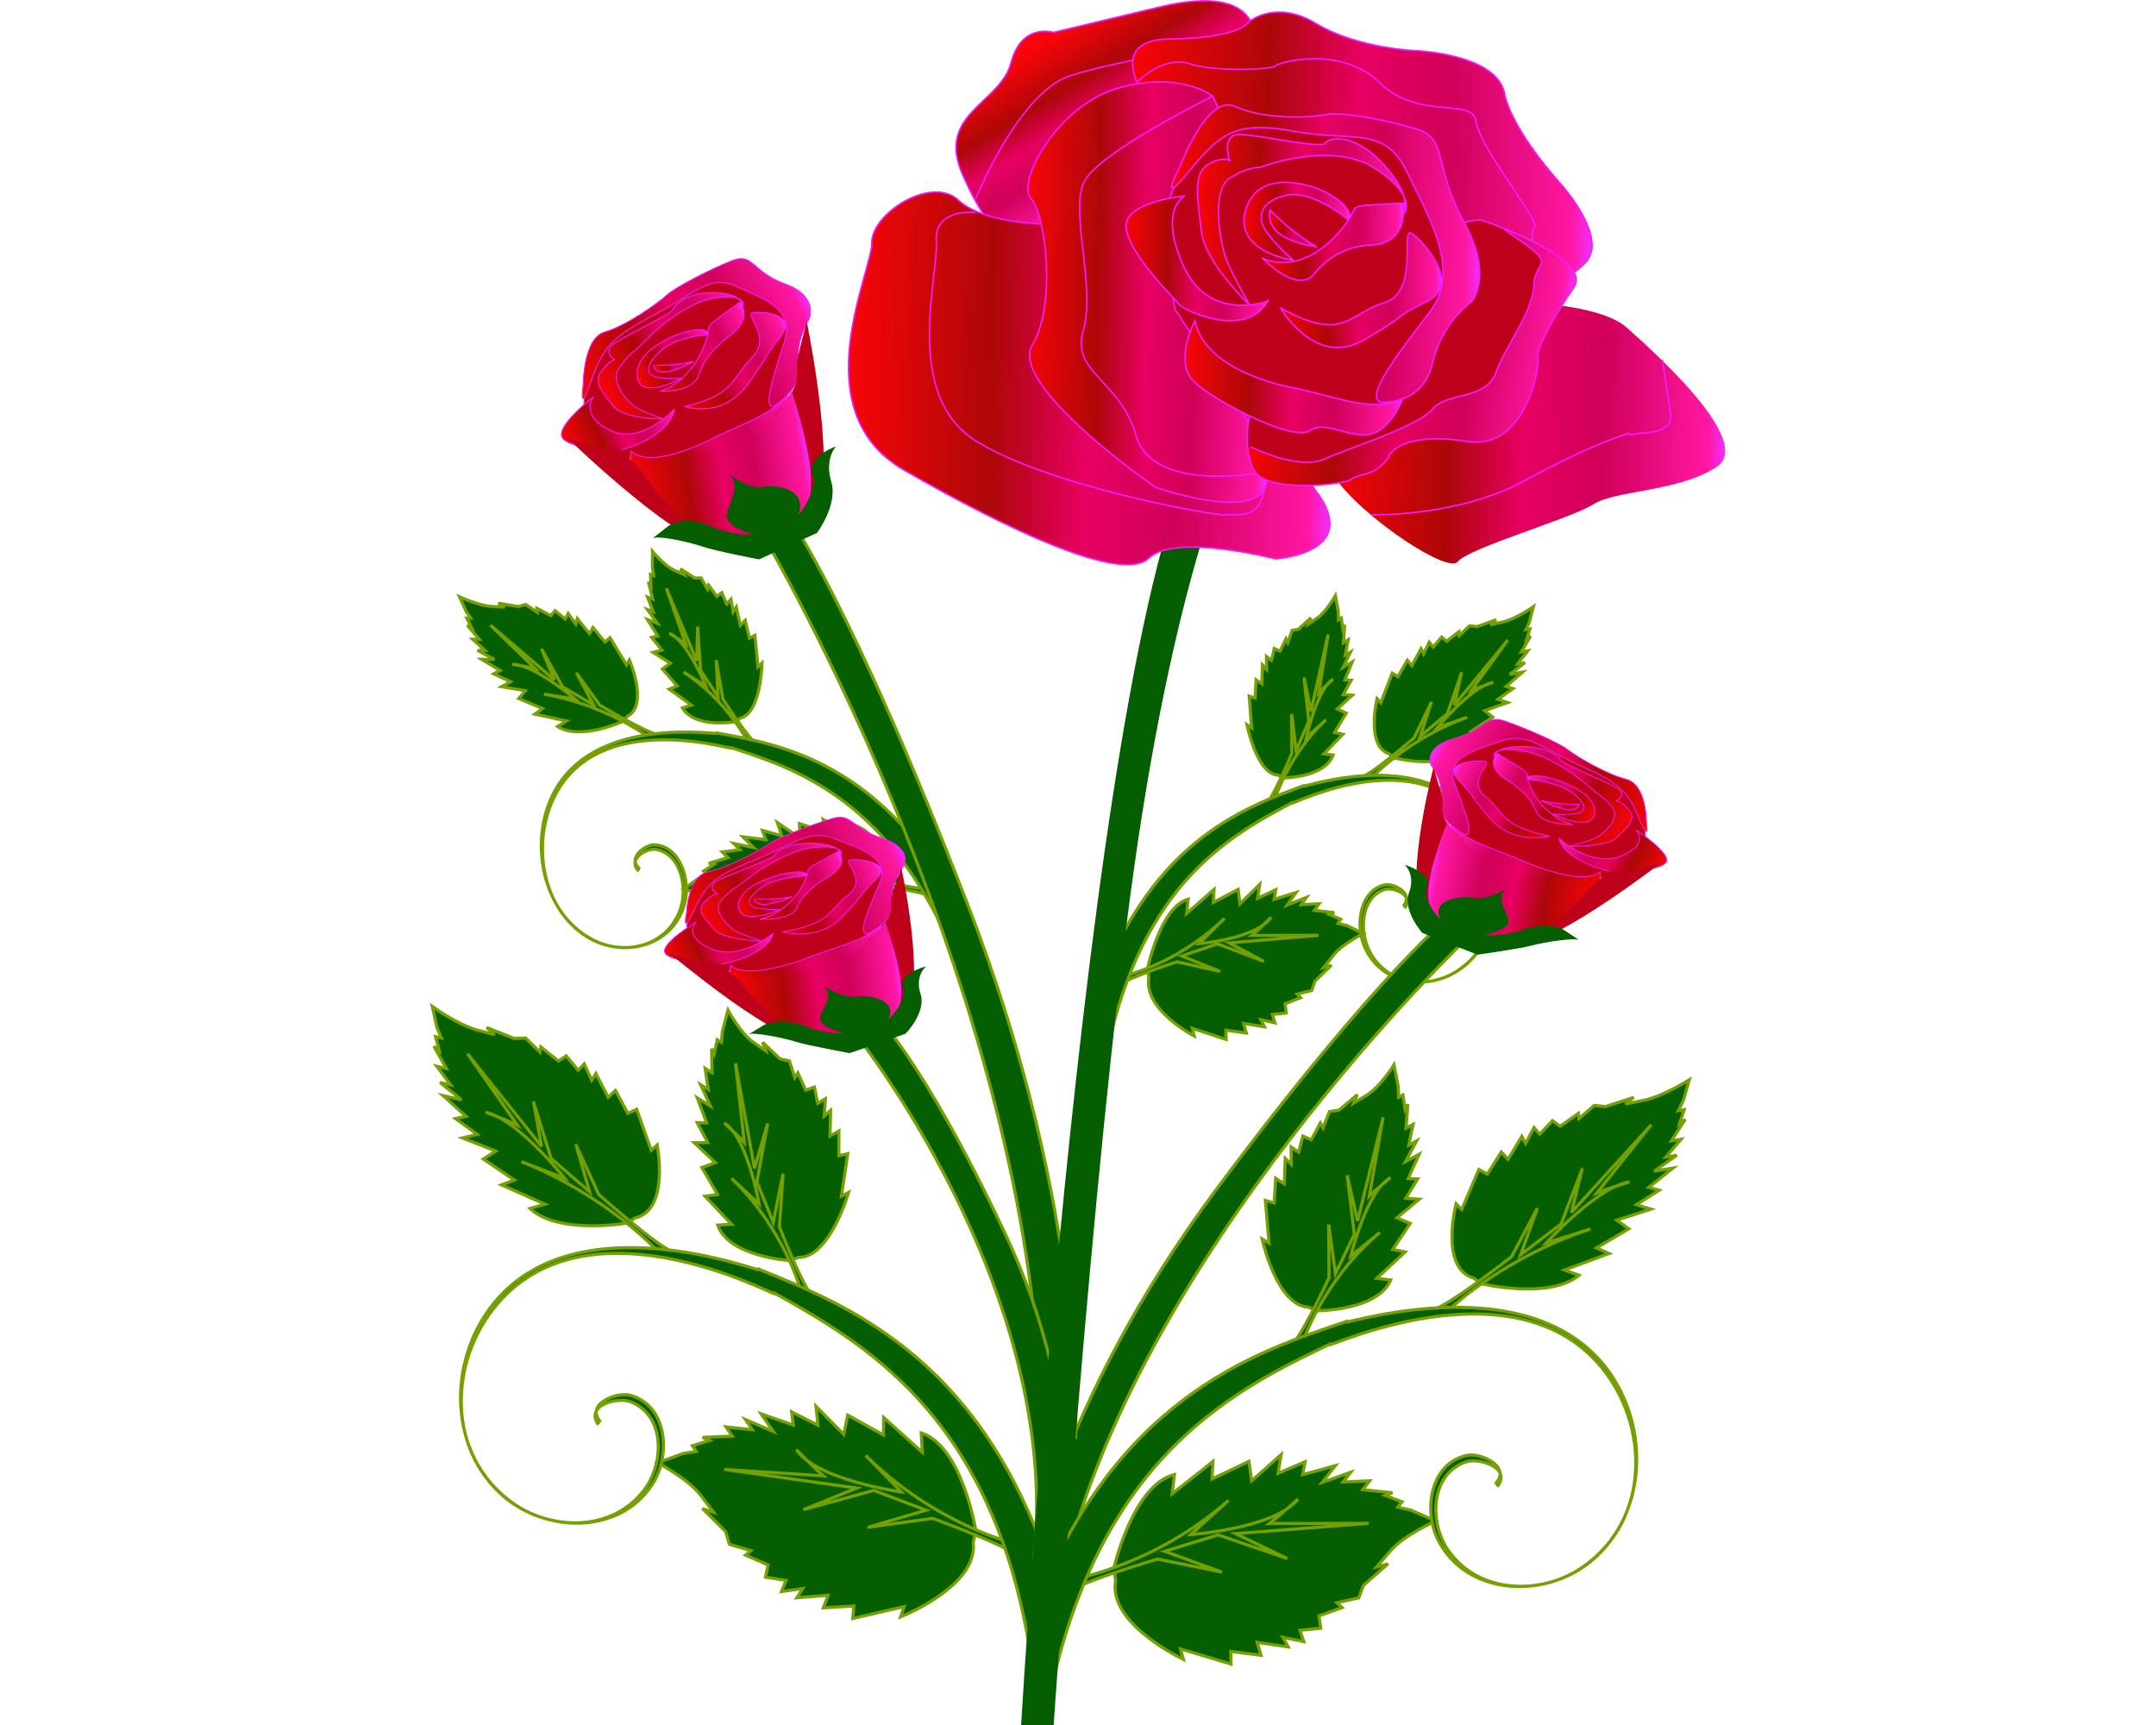 <?xml version="1.0" encoding="UTF-8"?>
<svg width="100mm" height="80mm" enable-background="new 0 0 440 576.261" viewBox="0 0 416.517 554.968" xmlns="http://www.w3.org/2000/svg">
 <defs>
  <linearGradient id="ae" x1="-122.41" x2="-103.29" gradientTransform="matrix(-1.134 -.619 -.349 .692 326.87 44.783)" gradientUnits="userSpaceOnUse">
   <stop stop-color="#f70508" offset="0"/>
   <stop stop-color="#ad0708" offset=".297"/>
   <stop stop-color="#e70062" offset=".491"/>
   <stop stop-color="#d00058" offset=".685"/>
   <stop stop-color="#ff17a3" offset=".955"/>
   <stop stop-color="#f22eff" offset="1"/>
  </linearGradient>
  <linearGradient id="t" x1="-118.64" x2="-93.67" gradientTransform="matrix(-1.134 -.619 -.349 .692 326.87 44.783)" gradientUnits="userSpaceOnUse">
   <stop stop-color="#f70508" offset="0"/>
   <stop stop-color="#ad0708" offset=".297"/>
   <stop stop-color="#e70062" offset=".491"/>
   <stop stop-color="#d00058" offset=".685"/>
   <stop stop-color="#ff17a3" offset=".955"/>
   <stop stop-color="#f22eff" offset="1"/>
  </linearGradient>
  <linearGradient id="i" x1="-114.72" x2="-85.983" gradientTransform="matrix(-1.134 -.619 -.349 .692 326.87 44.783)" gradientUnits="userSpaceOnUse">
   <stop stop-color="#f70508" offset="0"/>
   <stop stop-color="#ad0708" offset=".297"/>
   <stop stop-color="#e70062" offset=".491"/>
   <stop stop-color="#d00058" offset=".685"/>
   <stop stop-color="#ff17a3" offset=".955"/>
   <stop stop-color="#f22eff" offset="1"/>
  </linearGradient>
  <linearGradient id="f" x1="-131.18" x2="-93.23" gradientTransform="matrix(-1.134 -.619 -.349 .692 326.87 44.783)" gradientUnits="userSpaceOnUse">
   <stop stop-color="#f70508" offset="0"/>
   <stop stop-color="#ad0708" offset=".297"/>
   <stop stop-color="#e70062" offset=".491"/>
   <stop stop-color="#d00058" offset=".685"/>
   <stop stop-color="#ff17a3" offset=".955"/>
   <stop stop-color="#f22eff" offset="1"/>
  </linearGradient>
  <linearGradient id="e" x1="-143.62" x2="-117.11" gradientTransform="matrix(-1.134 -.619 -.349 .692 326.87 44.783)" gradientUnits="userSpaceOnUse">
   <stop stop-color="#f70508" offset="0"/>
   <stop stop-color="#ad0708" offset=".297"/>
   <stop stop-color="#e70062" offset=".491"/>
   <stop stop-color="#d00058" offset=".685"/>
   <stop stop-color="#ff17a3" offset=".955"/>
   <stop stop-color="#f22eff" offset="1"/>
  </linearGradient>
  <linearGradient id="d" x1="-135.84" x2="-79.168" gradientTransform="matrix(-1.134 -.619 -.349 .692 326.87 44.783)" gradientUnits="userSpaceOnUse">
   <stop stop-color="#f70508" offset="0"/>
   <stop stop-color="#ad0708" offset=".297"/>
   <stop stop-color="#e70062" offset=".491"/>
   <stop stop-color="#d00058" offset=".685"/>
   <stop stop-color="#ff17a3" offset=".955"/>
   <stop stop-color="#f22eff" offset="1"/>
  </linearGradient>
  <linearGradient id="c" x1="-131.39" x2="-91.582" gradientTransform="matrix(-1.134 -.619 -.349 .692 326.87 44.783)" gradientUnits="userSpaceOnUse">
   <stop stop-color="#f70508" offset="0"/>
   <stop stop-color="#ad0708" offset=".297"/>
   <stop stop-color="#e70062" offset=".491"/>
   <stop stop-color="#d00058" offset=".685"/>
   <stop stop-color="#ff17a3" offset=".955"/>
   <stop stop-color="#f22eff" offset="1"/>
  </linearGradient>
  <linearGradient id="b" x1="-117.85" x2="-108.88" gradientTransform="matrix(-1.134 -.619 -.349 .692 326.87 44.783)" gradientUnits="userSpaceOnUse">
   <stop stop-color="#f70508" offset="0"/>
   <stop stop-color="#ad0708" offset=".297"/>
   <stop stop-color="#e70062" offset=".491"/>
   <stop stop-color="#d00058" offset=".685"/>
   <stop stop-color="#ff17a3" offset=".955"/>
   <stop stop-color="#f22eff" offset="1"/>
  </linearGradient>
  <linearGradient id="a" x1="-105.96" x2="-52.266" gradientTransform="matrix(-.985 -.171 -.171 .985 323.56 36.842)" gradientUnits="userSpaceOnUse">
   <stop stop-color="#f70508" offset="0"/>
   <stop stop-color="#ad0708" offset=".297"/>
   <stop stop-color="#e70062" offset=".491"/>
   <stop stop-color="#d00058" offset=".685"/>
   <stop stop-color="#ff17a3" offset=".955"/>
   <stop stop-color="#f22eff" offset="1"/>
  </linearGradient>
  <linearGradient id="ao" x1="49.227" x2="70.133" gradientTransform="matrix(1.142 -.603 .34 .696 -51.517 28.124)" gradientUnits="userSpaceOnUse">
   <stop stop-color="#f70508" offset="0"/>
   <stop stop-color="#ad0708" offset=".297"/>
   <stop stop-color="#e70062" offset=".491"/>
   <stop stop-color="#d00058" offset=".685"/>
   <stop stop-color="#ff17a3" offset=".955"/>
   <stop stop-color="#f22eff" offset="1"/>
  </linearGradient>
  <linearGradient id="an" x1="52.977" x2="80.696" gradientTransform="matrix(1.142 -.603 .34 .696 -51.517 28.124)" gradientUnits="userSpaceOnUse">
   <stop stop-color="#f70508" offset="0"/>
   <stop stop-color="#ad0708" offset=".297"/>
   <stop stop-color="#e70062" offset=".491"/>
   <stop stop-color="#d00058" offset=".685"/>
   <stop stop-color="#ff17a3" offset=".955"/>
   <stop stop-color="#f22eff" offset="1"/>
  </linearGradient>
  <linearGradient id="am" x1="56.798" x2="88.443" gradientTransform="matrix(1.142 -.603 .34 .696 -51.517 28.124)" gradientUnits="userSpaceOnUse">
   <stop stop-color="#f70508" offset="0"/>
   <stop stop-color="#ad0708" offset=".297"/>
   <stop stop-color="#e70062" offset=".491"/>
   <stop stop-color="#d00058" offset=".685"/>
   <stop stop-color="#ff17a3" offset=".955"/>
   <stop stop-color="#f22eff" offset="1"/>
  </linearGradient>
  <linearGradient id="al" x1="39.944" x2="81.228" gradientTransform="matrix(1.142 -.603 .34 .696 -51.517 28.124)" gradientUnits="userSpaceOnUse">
   <stop stop-color="#f70508" offset="0"/>
   <stop stop-color="#ad0708" offset=".297"/>
   <stop stop-color="#e70062" offset=".491"/>
   <stop stop-color="#d00058" offset=".685"/>
   <stop stop-color="#ff17a3" offset=".955"/>
   <stop stop-color="#f22eff" offset="1"/>
  </linearGradient>
  <linearGradient id="ak" x1="25.985" x2="54.25" gradientTransform="matrix(1.142 -.603 .34 .696 -51.517 28.124)" gradientUnits="userSpaceOnUse">
   <stop stop-color="#f70508" offset="0"/>
   <stop stop-color="#ad0708" offset=".297"/>
   <stop stop-color="#e70062" offset=".491"/>
   <stop stop-color="#d00058" offset=".685"/>
   <stop stop-color="#ff17a3" offset=".955"/>
   <stop stop-color="#f22eff" offset="1"/>
  </linearGradient>
  <linearGradient id="aj" x1="34.854" x2="95.942" gradientTransform="matrix(1.142 -.603 .34 .696 -51.517 28.124)" gradientUnits="userSpaceOnUse">
   <stop stop-color="#f70508" offset="0"/>
   <stop stop-color="#ad0708" offset=".297"/>
   <stop stop-color="#e70062" offset=".491"/>
   <stop stop-color="#d00058" offset=".685"/>
   <stop stop-color="#ff17a3" offset=".955"/>
   <stop stop-color="#f22eff" offset="1"/>
  </linearGradient>
  <linearGradient id="ai" x1="38.131" x2="81.228" gradientTransform="matrix(1.142 -.603 .34 .696 -51.517 28.124)" gradientUnits="userSpaceOnUse">
   <stop stop-color="#f70508" offset="0"/>
   <stop stop-color="#ad0708" offset=".297"/>
   <stop stop-color="#e70062" offset=".491"/>
   <stop stop-color="#d00058" offset=".685"/>
   <stop stop-color="#ff17a3" offset=".955"/>
   <stop stop-color="#f22eff" offset="1"/>
  </linearGradient>
  <linearGradient id="ah" x1="54.251" x2="63.752" gradientTransform="matrix(1.142 -.603 .34 .696 -51.517 28.124)" gradientUnits="userSpaceOnUse">
   <stop stop-color="#f70508" offset="0"/>
   <stop stop-color="#ad0708" offset=".297"/>
   <stop stop-color="#e70062" offset=".491"/>
   <stop stop-color="#d00058" offset=".685"/>
   <stop stop-color="#ff17a3" offset=".955"/>
   <stop stop-color="#f22eff" offset="1"/>
  </linearGradient>
  <linearGradient id="ag" x1="96.725" x2="152.95" gradientTransform="matrix(.988 -.157 .157 .988 -48.056 19.93)" gradientUnits="userSpaceOnUse">
   <stop stop-color="#f70508" offset="0"/>
   <stop stop-color="#ad0708" offset=".297"/>
   <stop stop-color="#e70062" offset=".491"/>
   <stop stop-color="#d00058" offset=".685"/>
   <stop stop-color="#ff17a3" offset=".955"/>
   <stop stop-color="#f22eff" offset="1"/>
  </linearGradient>
  <linearGradient id="af" x1="12.093" x2="31.208" gradientTransform="matrix(1.158 -.571 .32 .706 -96.112 -98.109)" gradientUnits="userSpaceOnUse">
   <stop stop-color="#f70508" offset="0"/>
   <stop stop-color="#ad0708" offset=".297"/>
   <stop stop-color="#e70062" offset=".491"/>
   <stop stop-color="#d00058" offset=".685"/>
   <stop stop-color="#ff17a3" offset=".955"/>
   <stop stop-color="#f22eff" offset="1"/>
  </linearGradient>
  <linearGradient id="ad" x1="15.856" x2="40.831" gradientTransform="matrix(1.158 -.571 .32 .706 -96.112 -98.109)" gradientUnits="userSpaceOnUse">
   <stop stop-color="#f70508" offset="0"/>
   <stop stop-color="#ad0708" offset=".297"/>
   <stop stop-color="#e70062" offset=".491"/>
   <stop stop-color="#d00058" offset=".685"/>
   <stop stop-color="#ff17a3" offset=".955"/>
   <stop stop-color="#f22eff" offset="1"/>
  </linearGradient>
  <linearGradient id="ac" x1="19.782" x2="48.516" gradientTransform="matrix(1.158 -.571 .32 .706 -96.112 -98.109)" gradientUnits="userSpaceOnUse">
   <stop stop-color="#f70508" offset="0"/>
   <stop stop-color="#ad0708" offset=".297"/>
   <stop stop-color="#e70062" offset=".491"/>
   <stop stop-color="#d00058" offset=".685"/>
   <stop stop-color="#ff17a3" offset=".955"/>
   <stop stop-color="#f22eff" offset="1"/>
  </linearGradient>
  <linearGradient id="ab" x1="3.323" x2="41.27" gradientTransform="matrix(1.158 -.571 .32 .706 -96.112 -98.109)" gradientUnits="userSpaceOnUse">
   <stop stop-color="#f70508" offset="0"/>
   <stop stop-color="#ad0708" offset=".297"/>
   <stop stop-color="#e70062" offset=".491"/>
   <stop stop-color="#d00058" offset=".685"/>
   <stop stop-color="#ff17a3" offset=".955"/>
   <stop stop-color="#f22eff" offset="1"/>
  </linearGradient>
  <linearGradient id="aa" x1="-9.124" x2="17.391" gradientTransform="matrix(1.158 -.571 .32 .706 -96.112 -98.109)" gradientUnits="userSpaceOnUse">
   <stop stop-color="#f70508" offset="0"/>
   <stop stop-color="#ad0708" offset=".297"/>
   <stop stop-color="#e70062" offset=".491"/>
   <stop stop-color="#d00058" offset=".685"/>
   <stop stop-color="#ff17a3" offset=".955"/>
   <stop stop-color="#f22eff" offset="1"/>
  </linearGradient>
  <linearGradient id="z" x1="-1.343" x2="55.332" gradientTransform="matrix(1.158 -.571 .32 .706 -96.112 -98.109)" gradientUnits="userSpaceOnUse">
   <stop stop-color="#f70508" offset="0"/>
   <stop stop-color="#ad0708" offset=".297"/>
   <stop stop-color="#e70062" offset=".491"/>
   <stop stop-color="#d00058" offset=".685"/>
   <stop stop-color="#ff17a3" offset=".955"/>
   <stop stop-color="#f22eff" offset="1"/>
  </linearGradient>
  <linearGradient id="y" x1="3.106" x2="42.918" gradientTransform="matrix(1.158 -.571 .32 .706 -96.112 -98.109)" gradientUnits="userSpaceOnUse">
   <stop stop-color="#f70508" offset="0"/>
   <stop stop-color="#ad0708" offset=".297"/>
   <stop stop-color="#e70062" offset=".491"/>
   <stop stop-color="#d00058" offset=".685"/>
   <stop stop-color="#ff17a3" offset=".955"/>
   <stop stop-color="#f22eff" offset="1"/>
  </linearGradient>
  <linearGradient id="x" x1="16.648" x2="25.621" gradientTransform="matrix(1.158 -.571 .32 .706 -96.112 -98.109)" gradientUnits="userSpaceOnUse">
   <stop stop-color="#f70508" offset="0"/>
   <stop stop-color="#ad0708" offset=".297"/>
   <stop stop-color="#e70062" offset=".491"/>
   <stop stop-color="#d00058" offset=".685"/>
   <stop stop-color="#ff17a3" offset=".955"/>
   <stop stop-color="#f22eff" offset="1"/>
  </linearGradient>
  <linearGradient id="w" x1="138.68" x2="192.38" gradientTransform="matrix(.992 -.13 .13 .992 -91.762 -105.44)" gradientUnits="userSpaceOnUse">
   <stop stop-color="#f70508" offset="0"/>
   <stop stop-color="#ad0708" offset=".297"/>
   <stop stop-color="#e70062" offset=".491"/>
   <stop stop-color="#d00058" offset=".685"/>
   <stop stop-color="#ff17a3" offset=".955"/>
   <stop stop-color="#f22eff" offset="1"/>
  </linearGradient>
  <linearGradient id="v" x1="207.88" x2="241.2" y1="31.575" y2="69.471" gradientTransform="matrix(1.057 .173 -.019 .943 -10.294 -31.932)" gradientUnits="userSpaceOnUse">
   <stop stop-color="#f70508" offset="0"/>
   <stop stop-color="#ad0708" offset=".297"/>
   <stop stop-color="#e70062" offset=".491"/>
   <stop stop-color="#d00058" offset=".685"/>
   <stop stop-color="#ff17a3" offset=".955"/>
   <stop stop-color="#f22eff" offset="1"/>
  </linearGradient>
  <linearGradient id="u" x1="148.04" x2="295.07" gradientTransform="matrix(1.057 .173 -.019 .943 -10.294 -31.932)" gradientUnits="userSpaceOnUse">
   <stop stop-color="#f70508" offset="0"/>
   <stop stop-color="#ad0708" offset=".297"/>
   <stop stop-color="#e70062" offset=".491"/>
   <stop stop-color="#d00058" offset=".685"/>
   <stop stop-color="#ff17a3" offset=".955"/>
   <stop stop-color="#f22eff" offset="1"/>
  </linearGradient>
  <linearGradient id="s" x1="232.45" x2="372.96" gradientTransform="matrix(1.057 .173 -.019 .943 -10.294 -31.932)" gradientUnits="userSpaceOnUse">
   <stop stop-color="#f70508" offset="0"/>
   <stop stop-color="#ad0708" offset=".297"/>
   <stop stop-color="#e70062" offset=".491"/>
   <stop stop-color="#d00058" offset=".685"/>
   <stop stop-color="#ff17a3" offset=".955"/>
   <stop stop-color="#f22eff" offset="1"/>
  </linearGradient>
  <linearGradient id="r" x1="201.39" x2="275.63" gradientTransform="matrix(1.057 .173 -.019 .943 -10.294 -31.932)" gradientUnits="userSpaceOnUse">
   <stop stop-color="#f70508" offset="0"/>
   <stop stop-color="#ad0708" offset=".297"/>
   <stop stop-color="#e70062" offset=".491"/>
   <stop stop-color="#d00058" offset=".685"/>
   <stop stop-color="#ff17a3" offset=".955"/>
   <stop stop-color="#f22eff" offset="1"/>
  </linearGradient>
  <linearGradient id="q" x1="294.26" x2="414.62" gradientTransform="matrix(1.057 .173 -.019 .943 -10.294 -31.932)" gradientUnits="userSpaceOnUse">
   <stop stop-color="#f70508" offset="0"/>
   <stop stop-color="#ad0708" offset=".297"/>
   <stop stop-color="#e70062" offset=".491"/>
   <stop stop-color="#d00058" offset=".685"/>
   <stop stop-color="#ff17a3" offset=".955"/>
   <stop stop-color="#f22eff" offset="1"/>
  </linearGradient>
  <linearGradient id="p" x1="277.4" x2="372.01" y1="129.19" y2="144.72" gradientUnits="userSpaceOnUse">
   <stop stop-color="#f70508" offset="0"/>
   <stop stop-color="#ad0708" offset=".297"/>
   <stop stop-color="#e70062" offset=".491"/>
   <stop stop-color="#d00058" offset=".685"/>
   <stop stop-color="#ff17a3" offset=".955"/>
   <stop stop-color="#f22eff" offset="1"/>
  </linearGradient>
  <linearGradient id="o" x1="267.17" x2="299.33" gradientTransform="matrix(1.057 .173 -.019 .943 -10.294 -31.932)" gradientUnits="userSpaceOnUse">
   <stop stop-color="#f70508" offset="0"/>
   <stop stop-color="#ad0708" offset=".297"/>
   <stop stop-color="#e70062" offset=".491"/>
   <stop stop-color="#d00058" offset=".685"/>
   <stop stop-color="#ff17a3" offset=".955"/>
   <stop stop-color="#f22eff" offset="1"/>
  </linearGradient>
  <linearGradient id="n" x1="272.94" x2="315.58" gradientTransform="matrix(1.057 .173 -.019 .943 -10.294 -31.932)" gradientUnits="userSpaceOnUse">
   <stop stop-color="#f70508" offset="0"/>
   <stop stop-color="#ad0708" offset=".297"/>
   <stop stop-color="#e70062" offset=".491"/>
   <stop stop-color="#d00058" offset=".685"/>
   <stop stop-color="#ff17a3" offset=".955"/>
   <stop stop-color="#f22eff" offset="1"/>
  </linearGradient>
  <linearGradient id="m" x1="278.82" x2="327.5" gradientTransform="matrix(1.057 .173 -.019 .943 -10.294 -31.932)" gradientUnits="userSpaceOnUse">
   <stop stop-color="#f70508" offset="0"/>
   <stop stop-color="#ad0708" offset=".297"/>
   <stop stop-color="#e70062" offset=".491"/>
   <stop stop-color="#d00058" offset=".685"/>
   <stop stop-color="#ff17a3" offset=".955"/>
   <stop stop-color="#f22eff" offset="1"/>
  </linearGradient>
  <linearGradient id="l" x1="252.89" x2="316.4" gradientTransform="matrix(1.057 .173 -.019 .943 -10.294 -31.932)" gradientUnits="userSpaceOnUse">
   <stop stop-color="#f70508" offset="0"/>
   <stop stop-color="#ad0708" offset=".297"/>
   <stop stop-color="#e70062" offset=".491"/>
   <stop stop-color="#d00058" offset=".685"/>
   <stop stop-color="#ff17a3" offset=".955"/>
   <stop stop-color="#f22eff" offset="1"/>
  </linearGradient>
  <linearGradient id="k" x1="231.41" x2="274.9" gradientTransform="matrix(1.057 .173 -.019 .943 -10.294 -31.932)" gradientUnits="userSpaceOnUse">
   <stop stop-color="#f70508" offset="0"/>
   <stop stop-color="#ad0708" offset=".297"/>
   <stop stop-color="#e70062" offset=".491"/>
   <stop stop-color="#d00058" offset=".685"/>
   <stop stop-color="#ff17a3" offset=".955"/>
   <stop stop-color="#f22eff" offset="1"/>
  </linearGradient>
  <linearGradient id="j" x1="245.06" x2="339.03" gradientTransform="matrix(1.057 .173 -.019 .943 -10.294 -31.932)" gradientUnits="userSpaceOnUse">
   <stop stop-color="#f70508" offset="0"/>
   <stop stop-color="#ad0708" offset=".297"/>
   <stop stop-color="#e70062" offset=".491"/>
   <stop stop-color="#d00058" offset=".685"/>
   <stop stop-color="#ff17a3" offset=".955"/>
   <stop stop-color="#f22eff" offset="1"/>
  </linearGradient>
  <linearGradient id="h" x1="250.1" x2="316.4" gradientTransform="matrix(1.057 .173 -.019 .943 -10.294 -31.932)" gradientUnits="userSpaceOnUse">
   <stop stop-color="#f70508" offset="0"/>
   <stop stop-color="#ad0708" offset=".297"/>
   <stop stop-color="#e70062" offset=".491"/>
   <stop stop-color="#d00058" offset=".685"/>
   <stop stop-color="#ff17a3" offset=".955"/>
   <stop stop-color="#f22eff" offset="1"/>
  </linearGradient>
  <linearGradient id="g" x1="274.9" x2="289.51" gradientTransform="matrix(1.057 .173 -.019 .943 -10.294 -31.932)" gradientUnits="userSpaceOnUse">
   <stop stop-color="#f70508" offset="0"/>
   <stop stop-color="#ad0708" offset=".297"/>
   <stop stop-color="#e70062" offset=".491"/>
   <stop stop-color="#d00058" offset=".685"/>
   <stop stop-color="#ff17a3" offset=".955"/>
   <stop stop-color="#f22eff" offset="1"/>
  </linearGradient>
 </defs>
 <g transform="translate(-8.865 -21.293)">
  <path d="m239.51,332.87c0,0 4.133-19.859 13.073-22.315l-.498,4.603 8.801-7.72-.198,4.181 7.964-4.199 .588,4.629 6.357-6.226-.659,4.438 5.828-2.751-.54,3.1 7.088-2.182-2.846,4.004 6.146-2.419-1.646,2.321 5.727-.269-1.484,2.092 4.96.584 1.426.167-1.548.622 3.623,1.523-.908,1.281 2.824.699 5.349,2.605c0,0-6.745,3.262-9.75,7.104l-3.003,3.842 2.463-.742-5.299,5.125-1.008,2.979-4.705,1.169 1.117,1.154-4.995,1.967 .39,2.963-4.49.477 .846,2.704-4.529-1.026 1.148,2.283-6.707-1.082 .857,3.08-6.545-.917 .079,3.007-10.921-3.61 .643,2.493c0,0-16.353-8.421-14.628-18.776l-.39-2.962z" fill="#055f00" stroke="#769f00"/>
  <path d="m231.04 335.45s17.305-3.319 33.203-18.693l-8.172 8.128s18.346-1.497 23.166-8.473c0 0-4.429 4.438-6.152 5.825l21.428-0.03-28.767 2.441 11.183 5.951-14.902-5.652-11.542 3.911 12.347 4.963-13.851-3.104s-18.376 5.867-20.984 9.021l3.043-4.288z" fill="#055f00" stroke="#769f00"/>
  <path d="m283.247,271.54c0,0 13.193.026 15.986-7.341l-2.994-.404 6.119-6.279-2.686-.593 3.766-6.191-2.861-1.361 4.832-4.416-2.912-.237 2.551-4.589-2.043-.097 2.361-5.793-2.938,1.75 2.385-4.928-1.701,1.014 .957-4.957-1.534.917 .313-4.443 .088-1.277-.608,1.239-.469-3.445-.942.56-.053-2.599-.92-5.149c0,0-3.004,5.298-5.858,7.22l-2.856,1.922 .811-2.018-3.988,3.693-2.033.335-1.389,3.898-.582-1.188-1.938,4.005-1.83-.882-.92,3.835-1.604-1.235 .029,4.147-1.293-1.421-.236,6.06-1.84-1.315-.318,5.89-1.9-.621 .791,10.208-1.496-1.018c0,0 3.101,15.834 9.924,16.224l1.829.88z" fill="#055f00" stroke="#769f00"/>
  <path d="m280.44 278.48s4.492-14.518 16.455-25.596l-6.293 5.652s3.477-15.758 8.576-18.695c0 0-3.432 3.058-4.551 4.31l2.969-18.723-5.512 24.696-2.246-10.865 1.545 14.06-4.076 9.373-1.456-11.701 0.068 12.676s-6.261 14.984-8.626 16.686l3.147-1.873z" fill="#055f00" stroke="#769f00"/>
  <path d="m318.757,265.081c0,0 14.684,3.886 21.096-2.013l-3.152-1.248 9.631-3.937-2.727-1.325 6.971-4.544-2.576-2.081 7.361-2.614-3.137-1.068 4.898-3.438-2.232-.688 5.229-4.592-4.059.739 4.864-3.798-2.349.426 3.289-4.24-2.117.387 2.338-3.962 .672-1.139-1.233.954 1.022-3.283-1.299.237 1.104-2.387 1.286-4.967c0,0-5.72,3.953-9.764,4.87l-4.042.917 1.809-1.603-6.096,2.2-2.416-.288-3.296,3.148-.113-1.255-3.954,3.086-1.641-1.341-2.747,3.231-1.231-1.598-1.826,3.792-.804-1.675-2.979,5.458-1.461-1.738-2.994,5.278-1.839-1.121-3.692,9.541-1.211-1.367c0,0-3.645,15.351 3.778,17.704l1.639,1.342z" fill="#055f00" stroke="#769f00"/>
  <path d="m312.52 270.58s11.513-11.925 29.803-18.527l-9.543 3.313s10.937-13.356 17.934-14.542c0 0-5.194 1.786-7.003 2.6l11.702-16.208-17.21 20.911 2.371-10.565-4.584 13.274-8.742 7.356 3.623-11.099-5.606 11.58s-13.69 11.835-17.085 12.695l4.34-0.788z" fill="#055f00" stroke="#769f00"/>
  <path d="m322.2 313.47c3.221-4.484-3.881-7.01-6.746-5.914-7.762 2.968-7.867 14.402-3.96 20.823 6.988 11.488 21.979 11.03 30.944 2.838 13.16-12.022 12.176-34.312 1.174-47.566-20.527-24.735-62.53-0.755-57.211-4.326-19.406 10.346-48.569 25.353-60.102 80.921l-5.057-14.483c17.815-53.504 48.462-64.304 68.899-71.85-5.686 2.796 38.729-15.107 56.255 12.304 9.392 14.69 7.812 36.936-6.62 47.02-9.836 6.87-24.757 5.224-30.371-7.15-3.138-6.916-1.722-18.243 6.317-20.101 2.968-0.685 9.724 2.815 6.013 6.813" fill="#055f00" stroke="#769f00"/>
  <path d="m342.82 322.63s-108.67 103.12-131.47 209.27l-10.349-2.045s8.416-55.846 60.942-126.33c52.528-70.485 76.188-88.653 76.188-88.653l4.69 7.758z" fill="#055f00" stroke="#769f00"/>
  <path d="m184.242,513.592c0,0-4.459-27.146-17.562-31.3l.351,6.248-12.447-11.23-.059,5.651-11.499-6.408-1.271,6.182-8.934-8.987 .602,6.041-8.443-4.255 .539,4.227-10.363-3.607 3.894,5.665-8.947-3.84 2.254,3.281-8.503-.9 2.033,2.958-7.436.319-2.136.092 2.252.983-5.526,1.711 1.246,1.813-4.267.676-8.186,3.005c0,0 9.765,5.032 13.911,10.491l4.145,5.459-3.607-1.232 7.454,7.405 1.247,4.109 6.906,2.019-1.763,1.45 7.269,3.121-.832,3.954 6.646,1.065-1.493,3.564 6.833-.956-1.904,2.967 10.076-.825-1.539,4.069 9.824-.617-.375,4.043 16.569-3.835-1.169,3.298c0,0 25.065-9.803 23.38-23.92l.83-3.954z" fill="#055f00" stroke="#769f00"/>
  <path d="m196.64 517.86s-25.481-6.104-47.839-28.317l11.471 11.723s-27.184-3.745-33.766-13.601c0 0 6.216 6.399 8.664 8.43l-31.901-2.061 42.621 5.999-17.157 6.967 22.669-6.212 16.852 6.357-18.806 5.523 20.887-2.878s26.858 9.638 30.472 14.134l-4.167-6.064z" fill="#055f00" stroke="#769f00"/>
  <path d="m124.357,426.836c0,0-19.646-1.209-23.175-11.397l4.492-.264-8.575-9.037 4.048-.545-5.079-8.697 4.378-1.564-6.819-6.405 4.356-.046-3.407-6.424 3.052.063-3.023-8.028 4.225,2.637-3.13-6.865 2.447,1.526-1.004-6.77 2.207,1.38-.086-6.017-.023-1.729 .8,1.728 .992-4.599 1.353.844 .303-3.496 1.808-6.854c0,0 4.021,7.422 8.107,10.28l4.088,2.858-1.035-2.795 5.622,5.352 2.999.643 1.738,5.384 .966-1.546 2.543,5.578 2.799-1.016 1.043,5.255 2.492-1.513-.396,5.586 2.045-1.793-.166,8.187 2.853-1.599-.029,7.967 2.882-.657-2.048,13.678 2.313-1.23c0,0-5.968,21.042-16.159,20.925l-2.797,1.015z" fill="#055f00" stroke="#769f00"/>
  <path d="m127.94 436.44s-5.449-19.984-22.316-36.039l8.886 8.209s-3.831-21.559-11.172-25.996c0 0 4.848 4.444 6.407 6.235l-2.823-25.506 6.097 33.794 4.271-14.428-3.496 18.8 5.269 13.012 3.164-15.628-1.181 17.072s8.041 20.78 11.417 23.295l-4.523-2.82z" fill="#055f00" stroke="#769f00"/>
  <path d="m72.037 414.78s-22.193 3.853-31.236-4.7l4.801-1.385-14.003-6.211 4.171-1.529-9.99-6.779 4.014-2.562-10.737-4.215 4.762-1.144-7-5.096 3.382-0.716-7.392-6.679 5.98 1.377-6.92-5.576 3.459 0.796-4.535-6.022 3.122 0.72-3.144-5.559-0.903-1.597 1.756 1.4-1.243-4.519 1.913 0.441-1.439-3.32-1.49-6.814s8.18 5.865 14.121 7.482l5.94 1.617-2.557-2.332 8.89 3.539 3.62-0.16 4.64 4.553 0.275-1.681 5.625 4.53 2.558-1.65 3.813 4.613 1.968-2.038 2.397 5.282 1.339-2.182 3.97 7.636 2.322-2.204 4.008 7.394 2.834-1.337 4.684 13.203 1.918-1.728s4.118 21.026-7.135 23.497l-2.558 1.655z" fill="#055f00" stroke="#769f00"/>
  <path d="m80.846 422.79s-16.123-17.152-42.791-27.772l13.925 5.363s-15.144-19.026-25.459-21.282c0 0 7.58 2.896 10.203 4.162l-16.039-22.941 23.838 29.798-2.627-14.46 5.694 18.318 12.387 10.734-4.449-15.294 7.36 16.131s19.373 17.236 24.355 18.716l-6.397-1.473z" fill="#055f00" stroke="#769f00"/>
  <path d="m63.526,478.792c-5.182-5.735 5.175-9.814 9.534-8.612 11.812,3.26 12.954,18.656 7.691,27.679-9.414,16.144-31.771,16.954-45.827,6.771-20.626-14.946-21.082-45.069-5.845-63.976 28.432-35.281 93.031-6.971 84.804-11.274 29.783,12.092 74.492,29.532 96.451,103.302l-8.763,19.037c-12.431-75.958-54.57-98.925-82.58-114.694 7.616,5.313-52.874-30.957-85.549.436-17.51,16.822-20.876,46.761-2.31,64.2 12.651,11.883 34.931,13.913 46.315-.907 6.364-8.283 7.182-23.699-4.121-28.43-4.171-1.746-14.961.986-10.548,7.334" fill="#055f00" stroke="#769f00"/>
  <path d="m228.646,525.795c0,0 6.166-26.812 19.504-30.127l-.744,6.213 13.131-10.421-.297,5.644 11.881-5.669 .877,6.249 9.484-8.405-.984,5.992 8.695-3.714-.805,4.185 10.572-2.945-4.244,5.406 9.17-3.267-2.457,3.134 8.543-.361-2.215,2.823 7.4.789 2.127.226-2.311.84 5.406,2.057-1.355,1.729 4.215.944 7.979,3.517c0,0-10.064,4.404-14.547,9.591l-4.48,5.187 3.676-1.002-7.906,6.919-1.502,4.022-7.02,1.578 1.666,1.559-7.451,2.654 .58,4.001-6.699.643 1.264,3.651-6.758-1.386 1.713,3.082-10.006-1.461 1.281,4.158-9.766-1.237 .119,4.059-16.293-4.873 .959,3.365c0,0-24.396-11.368-21.823-25.35l-.579-3.999z" fill="#055f00" stroke="#769f00"/>
  <path d="m216 529.27s25.816-4.48 49.533-25.237l-12.189 10.974s27.367-2.021 34.559-11.438c0 0-6.605 5.992-9.178 7.864l31.967-0.041-42.914 3.296 16.684 8.035-22.232-7.632-17.219 5.28 18.418 6.7-20.662-4.191s-27.416 7.922-31.305 12.18l4.538-5.79z" fill="#055f00" stroke="#769f00"/>
  <path d="m293.895,442.996c0,0 19.684.035 23.85-9.91l-4.467-.547 9.129-8.477-4.008-.801 5.619-8.358-4.27-1.838 7.209-5.962-4.344-.32 3.805-6.195-3.049-.131 3.523-7.821-4.383,2.363 3.559-6.653-2.539,1.369 1.43-6.692-2.289,1.238 .467-5.999 .131-1.725-.906,1.673-.699-4.651-1.406.756-.08-3.509-1.371-6.952c0,0-4.48,7.152-8.74,9.747l-4.26,2.595 1.209-2.725-5.949,4.985-3.033.452-2.074,5.263-.867-1.604-2.891,5.407-2.729-1.19-1.373,5.178-2.393-1.667 .043,5.6-1.928-1.919-.354,8.181-2.744-1.775-.477,7.952-2.834-.838 1.182,13.781-2.234-1.374c0,0 4.627,21.377 14.805,21.903l2.73,1.19z" fill="#055f00" stroke="#769f00"/>
  <path d="m289.71 452.36s6.701-19.601 24.547-34.557l-9.387 7.631s5.188-21.273 12.793-25.239c0 0-5.119 4.129-6.789 5.819l4.43-25.277-8.221 33.342-3.352-14.669 2.303 18.982-6.08 12.653-2.172-15.797 0.102 17.113s-9.338 20.229-12.867 22.526l4.693-2.527z" fill="#055f00" stroke="#769f00"/>
  <path d="m346.87 434.28s21.904 5.247 31.471-2.717l-4.705-1.686 14.369-5.313-4.066-1.79 10.398-6.134-3.844-2.811 10.98-3.528-4.68-1.442 7.309-4.643-3.33-0.928 7.799-6.199-6.055 0.997 7.258-5.128-3.502 0.575 4.906-5.725-3.16 0.522 3.488-5.349 1.002-1.537-1.84 1.287 1.525-4.432-1.938 0.319 1.646-3.223 1.918-6.706s-8.533 5.337-14.564 6.575l-6.031 1.237 2.699-2.164-9.096 2.97-3.602-0.388-4.918 4.25-0.17-1.694-5.898 4.166-2.447-1.811-4.098 4.363-1.838-2.157-2.725 5.119-1.199-2.261-4.445 7.369-2.178-2.347-4.467 7.125-2.744-1.513-5.508 12.881-1.807-1.845s-5.438 20.724 5.637 23.901l2.45 1.815z" fill="#055f00" stroke="#769f00"/>
  <path d="m337.57 441.7s17.174-16.1 44.459-25.013l-14.236 4.473s16.316-18.031 26.754-19.632c0 0-7.748 2.411-10.445 3.51l17.457-21.883-25.674 28.231 3.535-14.264-6.838 17.922-13.041 9.931 5.404-14.983-8.363 15.634s-20.424 15.979-25.488 17.14l6.476-1.066z" fill="#055f00" stroke="#769f00"/>
  <path d="m352.01 499.6c4.807-6.055-5.789-9.463-10.063-7.984-11.58 4.007-11.738 19.444-5.908 28.112 10.426 15.51 32.789 14.892 46.164 3.832 19.631-16.231 18.164-46.323 1.752-64.218-30.625-33.394-93.285-1.02-85.352-5.841-28.949 13.968-72.457 34.228-89.66 109.25l-7.545-19.553c26.576-72.234 72.298-86.814 102.79-97.001-8.482 3.774 57.775-20.396 83.922 16.61 14.012 19.832 11.652 49.865-9.877 63.479-14.672 9.275-36.932 7.053-45.309-9.653-4.68-9.337-2.568-24.63 9.426-27.137 4.426-0.925 14.504 3.801 8.971 9.198" fill="#055f00" stroke="#769f00"/>
  <path d="m160.629,306.251c0,0-7.533-18.834-16.765-19.694l1.293,4.445-10.012-6.066 .925,4.083-8.575-2.746 .229,4.66-7.346-5.021 1.423,4.256-6.219-1.693 1.073,2.958-7.359-.912 3.5,3.447-6.474-1.311 2.026,1.997-5.686.734 1.827,1.801-4.782,1.439-1.375.414 1.632.343-3.302,2.133 1.118,1.102-2.659,1.182-4.813,3.498c0,0 7.211,2.035 10.839,5.295l3.627,3.259-2.554-.301 6.111,4.122 1.512,2.759 4.836.33-.899,1.331 5.262,1.065 .133,2.986 4.504-.313-.361,2.81 4.28-1.801-.733,2.449 6.417-2.235-.307,3.183 6.285-2.044 .446,2.975 10.125-5.461-.198,2.568c0,0 14.634-11.144 11.129-21.04l-.133-2.986z" fill="#055f00" stroke="#769f00"/>
  <path d="m169.42 307.31s-17.619-0.25-35.954-12.616l9.464 6.578s-18.326 1.725-24.288-4.303c0 0 5.134 3.599 7.074 4.662l-21.105 3.707 28.751-2.612-9.974 7.811 13.688-8.165 12.047 1.84-11.292 7.038 13.096-5.472s19.119 2.573 22.236 5.226l-3.743-3.694z" fill="#055f00" stroke="#769f00"/>
  <path d="m106.867,253.487c0,0-12.987,2.327-17.021-4.44l2.877-.92-7.12-5.116 2.541-1.053-4.788-5.439 2.581-1.839-5.528-3.506 2.826-.741-3.312-4.074 1.994-.451-3.334-5.293 3.197,1.211-3.208-4.438 1.852.703-1.806-4.715 1.67.636-1.083-4.321-.309-1.242 .815,1.114-.139-3.474 1.025.387-.401-2.569 .007-5.23c0,0 3.882,4.692 7.028,6.087l3.147,1.394-1.15-1.846 4.571,2.941 2.061-.025 2.047,3.597 .367-1.271 2.605,3.605 1.649-1.188 1.575,3.616 1.363-1.495 .694,4.089 1.026-1.626 1.29,5.926 1.582-1.615 1.341,5.744 1.763-.942 1.001,10.189 1.295-1.263c0,0-.292,16.133-6.943,17.705l-1.648,1.188z" fill="#055f00" stroke="#769f00"/>
  <path d="m110.84 259.83s-6.954-13.512-20.666-22.334l7.183 4.469s-6.171-14.911-11.705-16.914c0 0 3.912 2.412 5.232 3.45l-6.188-17.919 9.734 23.358 0.317-11.091 0.931 14.114 5.648 8.519-0.607-11.775 2.144 12.492s8.777 13.664 11.403 14.926l-3.426-1.295z" fill="#055f00" stroke="#769f00"/>
  <path d="m70.774,253.319c0,0-13.781,6.387-21.124,1.697l2.887-1.778-10.169-2.197 2.453-1.779-7.656-3.26 2.174-2.499-7.705-1.29 2.902-1.599-5.423-2.532 2.079-1.065-5.95-3.609 4.125.02-5.452-2.893 2.387.01-3.978-3.602 2.152.012-2.993-3.493-.86-1.004 1.38.724-1.579-3.055 1.32.008-1.503-2.158-2.133-4.667c0,0 6.322,2.896 10.463,3.093l4.14.197-2.061-1.262 6.386,1.102 2.329-.703 3.795,2.524-.107-1.255 4.432,2.349 1.382-1.606 3.268,2.703 .935-1.787 2.459,3.414 .5-1.789 3.886,4.855 1.135-1.967 3.869,4.676 1.615-1.424 5.3,8.75 .954-1.557c0,0 6.266,14.479-.633,18.092l-1.381,1.604z" fill="#055f00" stroke="#769f00"/>
  <path d="m77.87 257.65s-13.416-9.735-32.577-13.047l9.975 1.599s-13.098-11.245-20.195-11.192c0 0 5.426 0.853 7.349 1.339l-14.35-13.92 20.593 17.59-4.177-9.99 6.828 12.273 9.891 5.719-5.502-10.297 7.54 10.425s15.544 9.267 19.037 9.521l-4.412-0.02z" fill="#055f00" stroke="#769f00"/>
  <path d="m76.158,300.823c-4.352-3.288 1.69-7.914 4.733-7.758 8.239.427 11.609,11.335 9.725,18.69-3.371,13.164-17.775,17.388-28.658,12.339-15.97-7.413-21.405-29.042-14.718-45.146 12.478-30.048 59.333-20.163 53.248-21.925 21.438,3.866 53.5,9.156 80.372,58.734l-2.454,15.144c-21.046-52.706-52.379-62.398-73.292-69.201 5.86,2.59-39.681-13.699-55.58,14.236-8.522,14.971-5.605,37.09 9.45,46.633 10.256,6.504 25.098,4.341 29.975-8.189 2.728-7.006.63-18.245-7.53-19.814-3.012-.579-9.565,3.146-5.611,7" fill="#055f00" stroke="#769f00"/>
  <path d="m389.13 302.89s-14.934 4.854-34.385-5.337-13.518-1.849-17.782-14.258c-4.267-12.409-3.297-22.024 6.554-23.464s13.932-4.413 21.922-0.021 19.443 9.844 19.443 9.844 11.277 5.63 12.873 11.399 3.354 11.212 0.082 13.326-7.018 9.277-8.707 8.511z" fill="#bf001b" stroke="#ed1fff" stroke-width=".275"/>
  <path d="m369.81 283.24s14.063 6.601 13.578-1.296-22.066-13.739-21.771-9.878c0 0 9.523 0.519 14.475 4.228s4.455 5.969 2.006 6.612-8.288 0.334-8.288 0.334z" fill="url(#ae)" stroke="#ed1fff" stroke-width=".275"/>
  <path d="m352.05 263.7s-4.477 3.976 3.258 8.655 9.354 10.236 9.354 10.236 1.391 3.996 11.684 3.986c0 0-8.008-1.598-12.805-10.493-4.794-8.895 2.765-3.441-11.491-12.384z" fill="url(#t)" stroke="#ed1fff" stroke-width=".275"/>
  <path d="m368.78 290.31s-11.576 3.082-19.295-5.976-3.877-5.707-9.807-11.906 5.771-6.636 8.43-6.118-6.258 5.934 0.16 11.33 4.876 9.377 20.512 12.67z" fill="url(#i)" stroke="#ed1fff" stroke-width=".275"/>
  <path d="m375.324,293.573c0,0 12.186.267 15.34-2.981s6.115-5.704 3.959-8.438-4.211-3.226-4.211-3.226 4.094-2.089-.441-4.441-17.303-7.704-17.52-8.678c-.215-.976-4.748-4.641-13.15-4.358s-7.848,2.842-8.061,3.316c-.213.476-2.205-3.582 8.955-1.888s23.463,13.276 23.463,13.276 2.629,1.339 5.428,4.948-3.197,8.639-5.326,9.719-8.436,2.751-8.436,2.751z" fill="url(#f)" stroke="#ed1fff" stroke-width=".275"/>
  <path d="m371.9 291s10.139 9.423 19.734 5.737 5.107-8.394 5.107-8.394 11.998 7.82 9.426 10.601-15.432 2.648-16.701 2.802c-1.27 0.155-16.141-3.667-17.566-10.746z" fill="url(#e)" stroke="#ed1fff" stroke-width=".275"/>
  <path d="m341.25 289.66s-8.715-4.521-7.416-10.52-3.129-11.763-3.129-11.763-2.753-5.622 7.533-8.515 9.754-7.813 16.322-5.563 17.314 6.979 19.967 9.06 12.324 7.93 18.941 9.616 6.504 13.467 6.504 13.467 1.348 7.933-2.127-0.369-5.607-11.535-18.361-17.14c-12.752-5.603-17.645-11.186-25.84-8.325-8.193 2.861-18.451 5.225-15.35 13.65 3.106 8.428 6.853 17.731 2.956 16.402z" fill="url(#d)" stroke="#ed1fff" stroke-width=".275"/>
  <path d="m385.12 301.82s1.271 7.448-4.65 7.246-24.463-4.519-26.941-7.692-7.604-3.448-12.023-6.33-4.364-8.313-4.364-8.313 2.599 3.417 12.224 7.199l9.627 3.781s19.616 9.196 26.127 4.109z" fill="url(#c)" stroke="#ed1fff" stroke-width=".275"/>
  <path d="m366.11 278.88s11.357 5.614 12.297 1.175c0 0-6.427 0.173-12.297-1.175" fill="url(#b)" stroke="#ed1fff" stroke-width=".275"/>
  <path d="m331.52 268.17s-9.168 34.895-3.862 45.797c0 0 6.778 6.28 13.426-22.358 0 0-6.562-5.054-6.733-9.706s1.092-0.584-2.831-13.733z" fill="#bf001b"/>
  <path d="m388.25 301.5s-23.66 20.278-31.566 19.64-7.617 4.995 4.395 3.597 43.873-26.041 43.873-26.041l-7.949 2.301-8.753 0.503z" fill="#bf001b"/>
  <path d="m384.98 303.06s-20.535 27.833-36.914 21.896-24.757-7.186-12.055-39.229c0 0 3.36 6.174 11.826 11.197 8.463 5.027 34.469 13.505 37.143 6.136z" fill="url(#a)"/>
  <path d="m373.92 325.6" fill="none" stroke="#055f00" stroke-width="1.124"/>
  <path d="m373.58 320.56s-4.805-3.506-15.229 0.466c0 0-7.898 1.875-10.539 0.953 0 0 7.336-1.275 7.777-4.055s-4.59-6.812-0.875-10.75c0 0-5.307 3.698-10.125 2.947s-13.895 0.563-10.887 7.034c0 0-6.007-6.161-4.269-10.559s-7.185-7.092-7.185-7.092 3.566 3.168 1.396 8.943c-2.172 5.776 4.279 12.989 4.279 12.989l17.703 6.992s13.82-1.932 17.471-2.932c4.152-1.136 14.473-2.718 15.387-1.687l-4.904-3.249z" fill="#055f00"/>
  <path d="m116.66 195.03s88.817 151.28 88.542 289.23l11.111-0.502s3.831-71.857-34.481-170.92c-38.313-99.065-58.608-126.62-58.608-126.62l-6.564 8.811z" fill="#055f00" stroke="#769f00"/>
  <path d="m69.115 167.66s15.619 6.542 36.099-6.017 14.188-2.047 18.767-17.786 3.643-28.035-6.674-30.1c-10.318-2.065-14.571-5.956-22.983-0.534s-20.473 12.114-20.473 12.114-11.872 6.927-13.595 14.251c-1.722 7.326-3.611 14.236-0.2 17.007s7.28 12.005 9.059 11.065z" fill="#bf001b" stroke="#ed1fff" stroke-width=".319"/>
  <path d="m89.538,143.025c0,0-14.803,8.1-14.226-1.967 .575-10.067 23.253-17.027 22.911-12.104 0,0-9.99.443-15.212,5.062s-4.723,7.515-2.16,8.394 8.687.615 8.687.615z" fill="url(#ao)" stroke="#ed1fff" stroke-width=".319"/>
  <path d="m108.33 118.5s4.661 5.177-3.489 10.972-9.893 12.849-9.893 12.849-1.493 5.067-12.286 4.819c0 0 8.411-1.855 13.514-13.099s-2.87-4.457 12.154-15.541z" fill="url(#an)" stroke="#ed1fff" stroke-width=".319"/>
  <path d="m90.558 152.08s12.114 4.202 20.283-7.182 4.115-7.194 10.384-14.969c6.269-7.776-5.995-8.603-8.787-8.003s6.512 7.717-0.263 14.457-5.194 11.855-21.617 15.697z" fill="url(#am)" stroke="#ed1fff" stroke-width=".319"/>
  <path d="m83.671 156.09s-12.78 0.059-16.059-4.16-6.367-7.422-4.081-10.862 4.442-4.021 4.442-4.021-4.276-2.761 0.501-5.658 18.208-9.433 18.442-10.672 5.019-5.813 13.826-5.259 8.206 3.808 8.423 4.42 2.343-4.521-9.373-2.617-24.712 16.405-24.712 16.405-2.768 1.648-5.734 6.191 3.28 11.098 5.502 12.526 8.823 3.707 8.823 3.707z" fill="url(#al)" stroke="#ed1fff" stroke-width=".319"/>
  <path d="m87.289 152.88s-10.712 11.794-20.742 6.866-5.285-10.829-5.285-10.829-12.648 9.703-9.972 13.311c2.675 3.607 16.158 3.737 17.488 3.963s16.956-4.309 18.511-13.311z" fill="url(#ak)" stroke="#ed1fff" stroke-width=".319"/>
  <path d="m119.44 151.88s9.176-5.569 7.865-13.255 3.381-14.942 3.381-14.942 2.934-7.112-7.828-11.04-10.16-10.197-17.068-7.478-18.213 8.507-21.013 11.102c-2.799 2.594-12.988 9.838-19.942 11.837s-6.934 17.037-6.934 17.037-1.478 10.093 2.234-0.423c3.713-10.514 5.978-14.592 19.397-21.449s18.597-13.869 27.166-10.029 19.304 7.095 15.979 17.777c-3.326 10.683-7.333 22.469-3.237 20.863z" fill="url(#aj)" stroke="#ed1fff" stroke-width=".319"/>
  <path d="m73.333 166.39s-1.395 9.475 4.816 9.354 25.688-5.202 28.314-9.193 8.001-4.227 12.661-7.804 4.647-10.507 4.647-10.507-2.753 4.3-12.879 8.905l-10.125 4.605s-20.65 11.281-27.434 4.64z" fill="url(#ai)" stroke="#ed1fff" stroke-width=".319"/>
  <path d="m93.456 137.55s-11.955 6.905-12.901 1.215c0 1e-3 6.737 0.371 12.901-1.215" fill="url(#ah)" stroke="#ed1fff" stroke-width=".319"/>
  <path d="m129.82 124.68s9.318 44.749 3.662 58.542c0 0-7.161 7.859-13.888-28.847 0 0 6.923-6.298 7.142-12.232s-1.142-0.769 3.084-17.463z" fill="#bf001b"/>
  <path d="m70.046 165.9s24.638 26.429 32.933 25.797 7.943 6.55-4.639 4.488-45.782-34.249-45.782-34.249l8.314 3.118 9.174 0.846z" fill="#bf001b"/>
  <path d="m73.471 167.98s21.297 36 38.52 28.8 26.019-8.601 12.973-49.792c0 0-3.576 7.802-12.494 14.02s-36.259 16.436-38.999 6.972z" fill="url(#ag)"/>
  <path d="m84.87 196.99" fill="none" stroke="#055f00" stroke-width="1.3"/>
  <path d="m85.27 190.57s5.067-4.365 15.963 0.946c0 0 8.266 2.575 11.042 1.462 0 0-7.683-1.8-8.121-5.357s4.871-8.589 1.009-13.701c0 0 5.533 4.845 10.591 3.996s14.564 1.041 11.357 9.229c0 0 6.35-7.724 4.565-13.376s7.591-8.885 7.591-8.885-3.766 3.961-1.539 11.381-4.598 16.48-4.598 16.48l-18.622 8.516s-14.476-2.787-18.294-4.146c-4.343-1.545-15.152-3.802-16.119-2.506l5.175-4.039z" fill="#055f00"/>
  <path d="m144.72 352.91s67.2 82.935 58.286 169.17l9.63-1.764s7.827-45.398-19.034-102.3-42.658-71.469-42.658-71.469l-6.224 6.365z" fill="#055f00" stroke="#769f00"/>
  <path d="m101.27 332.78s14.718 5.471 34.578-3.9 13.582-1.285 18.36-13.506 4.211-21.867-5.571-23.717c-9.785-1.848-13.736-4.988-21.901-0.934-8.165 4.056-19.837 9.025-19.837 9.025s-11.501 5.155-13.336 10.853-3.818 11.063-0.636 13.313c3.177 2.244 6.623 9.56 8.343 8.866z" fill="#bf001b" stroke="#ed1fff" stroke-width=".275"/>
  <path d="m121.387,313.949c0,0-14.325,6.011-13.513-1.86s22.62-12.808 22.165-8.962c0,0-9.537.121-14.638,3.62s-4.699,5.778-2.279,6.523 8.265.679 8.265.679z" fill="url(#af)" stroke="#ed1fff" stroke-width=".275"/>
  <path d="m139.95 295.17s4.306 4.159-3.617 8.513-9.772 9.838-9.772 9.838-1.555 3.935-11.839 3.496c0 0 8.067-1.264 13.23-9.95s-2.619-3.556 11.998-11.897z" fill="url(#ad)" stroke="#ed1fff" stroke-width=".275"/>
  <path d="m122.12 321.06s11.438 3.562 19.527-5.167 4.111-5.541 10.294-11.487-5.49-6.871-8.168-6.464c-2.675 0.406 6.005 6.189-0.632 11.313-6.634 5.126-5.262 9.166-21.021 11.805z" fill="url(#ac)" stroke="#ed1fff" stroke-width=".275"/>
  <path d="m115.45,324.046c0,0-12.186-.242-15.204-3.619-3.011-3.376-5.871-5.953-3.604-8.597s4.342-3.046 4.342-3.046-4.003-2.258.625-4.419 17.608-6.978 17.867-7.941c.255-.966 4.937-4.438 13.32-3.807s7.722,3.167 7.915,3.649 2.353-3.486-8.868-2.258-23.997,12.287-23.997,12.287-2.682,1.229-5.628,4.718 2.835,8.764 4.917,9.932 8.315,3.101 8.315,3.101z" fill="url(#ab)" stroke="#ed1fff" stroke-width=".275"/>
  <path d="m118.98 321.61s-10.522 8.992-19.956 4.909c-9.435-4.085-4.754-8.598-4.754-8.598s-12.313 7.313-9.859 10.198c2.457 2.885 15.308 3.289 16.57 3.494s16.28-2.989 17.999-10.003z" fill="url(#aa)" stroke="#ed1fff" stroke-width=".275"/>
  <path d="m149.66 321.56s8.896-4.154 7.848-10.201 3.616-11.624 3.616-11.624 2.985-5.502-7.172-8.82-9.42-8.212-16.076-6.237-17.59 6.251-20.326 8.22-12.644 7.41-19.327 8.818-7.059 13.185-7.059 13.185-1.677 7.869 2.14-0.279 6.083-11.292 19.06-16.361c12.974-5.066 18.095-10.439 26.165-7.241s18.217 5.989 14.768 14.278c-3.455 8.288-7.586 17.427-3.637 16.262z" fill="url(#z)" stroke="#ed1fff" stroke-width=".275"/>
  <path d="m105.32 331.88s-1.582 7.388 4.345 7.433c5.924 0.047 24.628-3.496 27.237-6.563 2.61-3.065 7.742-3.129 12.278-5.823s4.706-8.124 4.706-8.124-2.739 3.307-12.513 6.684l-9.776 3.378s-19.983 8.368-26.277 3.015z" fill="url(#y)" stroke="#ed1fff" stroke-width=".275"/>
  <path d="m125.269,309.753c0,0-11.583,5.137-12.335.662-.001,0 6.414.44 12.335-.662" fill="url(#x)" stroke="#ed1fff" stroke-width=".275"/>
  <path d="m160.28 300.49s7.707 35.245 1.951 45.918c0 0-7.034 5.992-12.483-22.898 0 0 6.767-4.777 7.133-9.418 0.363-4.638-1.068-0.627 3.399-13.602z" fill="#bf001b"/>
  <path d="m102.2 331.42s22.795 21.248 30.72 20.938c7.928-0.31 7.403 5.309-4.54 3.412s-42.751-27.847-42.751-27.847l7.847 2.63 8.724 0.867z" fill="#bf001b"/>
  <path d="m105.41 333.12s19.358 28.663 35.971 23.415 25.034-6.147 13.677-38.692c0 0-3.615 6.028-12.283 10.693-8.665 4.67-35.001 12.057-37.365 4.584z" fill="url(#w)"/>
  <path d="m115.52 356.1" fill="none" stroke="#055f00" stroke-width="1.124"/>
  <path d="m116.07 351.08s4.946-3.304 15.196 1.101c0 0 7.813 2.201 10.489 1.391 0 0-7.276-1.581-7.602-4.375-0.323-2.796 4.87-6.615 1.321-10.706 0 0 5.149 3.918 9.994 3.368 4.846-0.552 13.859 1.141 10.584 7.481 0 0 6.259-5.906 4.705-10.372-1.553-4.464 7.473-6.785 7.473-6.785s-3.695 3.014-1.768 8.876-4.817 12.799-4.817 12.799l-17.979 6.25s-13.728-2.506-17.333-3.657c-4.101-1.308-14.347-3.318-15.303-2.325l5.04-3.046z" fill="#055f00"/>
  <path d="m198.82 576.26s21.616-367.24 61.144-417.63l7.624 7.332s-18.564 36.87-32.324 133.9-25.973 276.4-25.973 276.4h-10.471z" fill="#055f00"/>
  <path d="m274.04 36.173s4.102-20.965-30.347-12.71l-34.448 8.256s-10.326-3.241-13.7 9.807-24.218 16.334-15.598 35.879 12.097 17.951 20.681 22.143 71.69-57.785 73.412-63.375z" fill="url(#v)" stroke="#ed1fff" stroke-width=".49"/>
  <path d="m184.09 85.44s13.918-34.294 30.302-39.707c17.065-5.638 55.173-10.817 59.719-13.051" fill="none" stroke="#ed1fff" stroke-width=".49"/>
  <path d="m210.8 93.49s-23.214 0.516-32.056-7.736-28.138 4.346-27.974 13.646-22.538 54.107 10.335 73.104 70.276 36.575 78.749 28.383 40.861 0.216 40.861 0.216 27.22-1.714 13.66-20.942-66.455-76.752-66.455-76.752-10.404-16.852-17.12-9.919z" fill="url(#u)" stroke="#ed1fff" stroke-width=".49"/>
  <path d="m184.19 89.645s-13.481-1.578-12.658 9.377c0.823 10.954-11.018 49.505 12.935 64.256s77.447 24.15 80.226 23.68 10.727 1.934 12.305-7.95" fill="none" stroke="#ed1fff" stroke-width=".49"/>
  <path d="m240.84 55.993s-17.093-21.895 5.77-22.16 25.388-5.415 25.388-5.415 8.461-7.576 21.809 0.489 32.382 8.715 32.382 8.715 25.607 1.112 28.133 13.583c2.523 12.47 18.465 29.616 18.465 29.616s14.906 16.824 7.824 24.702-12.908 4.758-14.984 4.725-25.154-6.493-25.154-6.493l-17.277-36.233-53.283-8.747c-3e-3 0-26.655 5.267-29.073-2.782z" fill="url(#s)" stroke="#ed1fff" stroke-width=".49"/>
  <path d="m236.37 47.489s8.115-8.44 16.719-5.675 26.977 1.762 27.691 0.643c0.717-1.119 20.945-6.763 33.503 5.5s30.026 4.489 30.909 12.427 20.832 32.497 18.902 33.749 0.986 15.605-4.941 15.079" fill="none" stroke="#ed1fff" stroke-width=".49"/>
  <path d="m260.45 52.179s-10.574-8.228-30.427-2.522-32.809 30.52-28.058 35.449 8.33 34.265 0.457 47.192 39.62 45.762 39.62 45.762 41.617 14.56 35.113-6.91-25.331-48.71-25.331-48.71-17.111-47.13 12.285-62.629l-3.659-7.632z" fill="url(#r)" stroke="#ed1fff" stroke-width=".49"/>
  <path d="m274.98 173.5s-33.962 6.17-39.146-11.991-21.075-20.152-16.993-34.011-4.559-38.612 0.362-47.93 39.132-26.201 41.241-27.39" fill="none" stroke="#ed1fff" stroke-width=".49"/>
  <path d="m366.15 118.99s20.066 1.017 27.555 7.712 41.527 36.704 28.9 44.833-32.352 7.363-39.717 12.027-39.754 13.875-43.654 18.491-42.232-22.569-41.51-32.781 68.426-50.282 68.426-50.282z" fill="url(#q)"/>
  <path d="m311.547,186.903c0,0 27.674.852 49.379-11.042 21.707-11.893 33.547-15.205 33.547-15.205s-.02.925 1.727.284c1.742-.641 12.801.556 11.566-7.065-1.236-7.622-2.629-16.893-2.629-16.893" fill="none" stroke="#ed1fff" stroke-width=".49"/>
  <path d="m354.44 94.9c9.657 3.932 26.879 12.114 22.2 18.881-6.417 9.277-12.161 19.773-11.527 22.66 0.635 2.886-4.054 29.938-22.695 26.877s-24.294 2.814-25.019 4.24l-0.719 1.426s-2.491 3.301-5.628 4.334-5.221 1.304-6.281 2.368-26.263 4.652-30.862-2.901c-1.288-2.117-1.972-4.886-2.22-7.806l1.032 0.077s15.193 7.71 23.752 3.899 30.165-10.531 34.778-16.08c4.608-5.545 17.021-2.751 20.314-11.712s12.071-19.756 12.289-28.438 9.435-4.767-9.503-17.576l0.089-0.249z" fill="url(#p)"/>
  <path d="m354.35,95.149c18.938,12.809 9.721,8.895 9.503,17.576s-8.996,19.482-12.289,28.438-15.706,6.167-20.314,11.712c-4.613,5.549-26.216,12.269-34.778,16.08s-23.752-3.899-23.752-3.899l-1.032-.077c-.647-7.502 1.582-16.002 3.845-16.966 3.144-1.339 57.891-61.709 72.78-55.445 0,0 2.544.872 6.126,2.332l-.089.249z" fill="#bf001b"/>
  <path d="m271.69 164.98c-0.647-7.502 1.582-16.002 3.845-16.966 3.144-1.339 57.891-61.709 72.78-55.445 0 0 2.544 0.872 6.126 2.332 9.657 3.932 26.879 12.114 22.2 18.881-6.417 9.277-12.161 19.773-11.527 22.66 0.635 2.886-4.054 29.938-22.695 26.877s-24.294 2.814-25.019 4.24l-0.719 1.426s-2.491 3.301-5.628 4.334-5.221 1.304-6.281 2.368-26.263 4.652-30.862-2.901c-1.289-2.118-1.972-4.887-2.22-7.806z" fill="none" stroke="#ed1fff" stroke-width=".49"/>
  <path d="m272.72 165.06s15.193 7.71 23.752 3.899 30.165-10.531 34.778-16.08c4.608-5.545 17.021-2.751 20.314-11.712s12.071-19.756 12.289-28.438 9.435-4.767-9.503-17.576" fill="none" stroke="#ed1fff" stroke-width=".49"/>
  <path d="m249.29 122.02s13.582 26.821 43.76 28.888 17.014 11.849 31.324-7.946 20.463-40.044 10.17-54.229c-10.295-14.185-12.76-24.791-25.309-25.228s-29.908-2.751-29.908-2.751-17.285-1.75-23.491 7.896-12.353 18.465-10.172 26.429 1.093 26.526 3.626 26.941z" fill="#bf001b" stroke="#ed1fff" stroke-width=".49"/>
  <path d="m286.47 105.11s-21.239-3.023-14.707-18.179 35.883-1.993 32.621 5.354c0 0-11.395-9.907-19.918-8.215-8.525 1.691-9.663 6.76-7.32 10.854s9.324 10.186 9.324 10.186z" fill="url(#o)" stroke="#ed1fff" stroke-width=".49"/>
  <path d="m321.76 86.639s2.166 13.055-10.311 13.48-18.544 9.629-18.544 9.629-4.628 6.353-16.515-5.491c0 0 10.461 6.02 22.727-6.174s-0.591-10.027 22.643-11.444z" fill="url(#n)" stroke="#ed1fff" stroke-width=".49"/>
  <path d="m282.31 120.37s11.046 19.434 26.812 10.274c15.764-9.159 8.793-6.901 20.332-12.427s-1.65-19.837-5.111-21.86 2.742 18.999-8.752 22.366c-11.496 3.369-12.726 13.058-33.281 1.647z" fill="url(#m)" stroke="#ed1fff" stroke-width=".49"/>
  <path d="m272.29 119.35s-14.28-13.473-15.467-23.559-2.755-18.381 1.805-21.343 7.305-1.583 7.305-1.583-3.15-8.863 3.869-8.329 25.814 4.546 26.802 2.854c0.984-1.693 8.993-3.779 18.487 6.435 9.496 10.214 6.92 14.671 6.805 15.862-0.113 1.191 5.256-4.595-8.918-14.045s-37.146-0.534-37.146-0.534-4.049-0.355-10.015 3.611-2.836 20.864-1.194 25.461 7.667 15.17 7.667 15.17z" fill="url(#l)" stroke="#ed1fff" stroke-width=".49"/>
  <path d="m278.2 118.15s-18.841 7.107-27.138-11.256 0.444-22.568 0.444-22.568-19.775 1.775-18.904 10.265 15.825 23 17.174 24.767 21.425 11.244 28.424-1.208z" fill="url(#k)" stroke="#ed1fff" stroke-width=".49"/>
  <path d="m314.61 150.72s13.486 1.016 16.521-12.416 12.512-19.816 12.512-19.816 7.43-8.027-2.266-25.601-5.361-26.754-14.652-29.825-25.279-6.005-29.918-4.911-20.233 1.625-29.154-2.622-17.697 19.327-17.697 19.327-7.553 14.241 2.738 1.711 15.201-16.514 34.171-13.016 28.843-1.988 36.147 13.121 17.369 31.6 7.412 44.803-21.319 27.414-15.814 29.245z" fill="url(#j)" stroke="#ed1fff" stroke-width=".49"/>
  <path d="m254.74 124.5s-7.098 13.364-0.105 19.767 31.68 19.11 36.943 15.647 11.391 1.87 18.677 1.211 11.327-11.524 11.327-11.524-5.584 3.812-19.566 0.281l-13.98-3.532s-29.618-4.244-33.296-21.85z" fill="url(#h)" stroke="#ed1fff" stroke-width=".49"/>
  <path d="m294.04 100.7s-17.366-1.871-15.094-11.786c0 0 7.295 7.729 15.094 11.786" fill="url(#g)" stroke="#ed1fff" stroke-width=".49"/>
 </g>
</svg>
